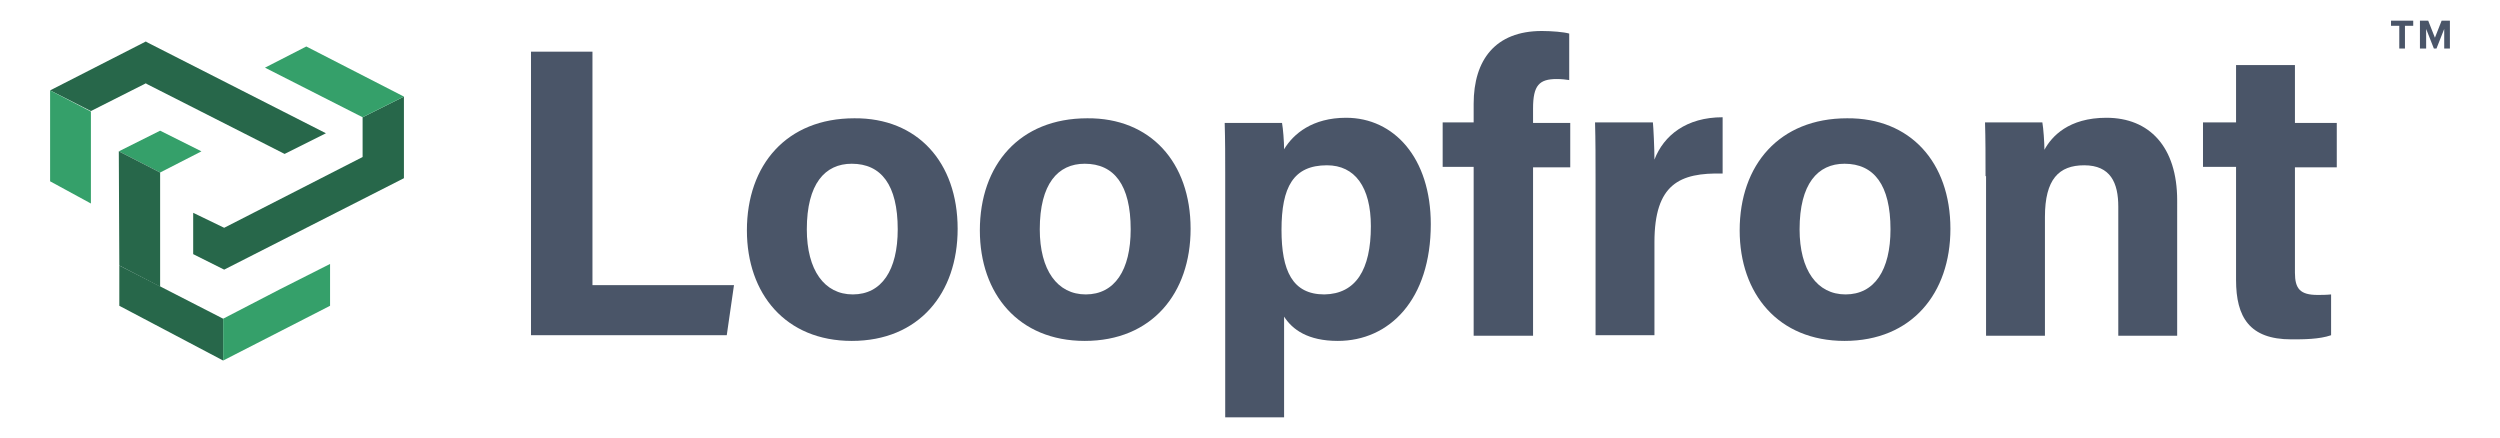 <?xml version="1.0" encoding="utf-8"?>
<!-- Generator: Adobe Illustrator 23.0.6, SVG Export Plug-In . SVG Version: 6.00 Build 0)  -->
<svg version="1.1" id="Layer_1" xmlns="http://www.w3.org/2000/svg" xmlns:xlink="http://www.w3.org/1999/xlink" x="0px" y="0px"
	 viewBox="0 0 484 84.8" style="enable-background:new 0 0 484 84.8;" xml:space="preserve">
<style type="text/css">
	.st0{fill:#35A06A;}
	.st1{fill:#27674A;}
	.st2{fill:#4A5568;}
</style>
<g>
	<g>
		<g>
			<g>
				<polyline class="st0" points="23,29.3 31,25.3 39,29.3 31,33.4 23,29.3 				"/>
			</g>
			<g>
				<g>
					<polygon class="st1" points="31,33.4 23,29.3 23.1,51.4 31,55.5 					"/>
				</g>
				<g>
					<polygon class="st1" points="43.2,69.8 43.2,61.7 23.1,51.4 23.1,59.2 					"/>
				</g>
			</g>
			<g>
				<polygon class="st0" points="63.9,51.1 63.9,59.2 43.2,69.8 43.2,61.7 54.2,56 				"/>
			</g>
		</g>
		<g>
			<g>
				<polygon class="st1" points="28.3,8.1 28.3,8 9.7,17.5 17.6,21.5 28.3,16.1 28.3,16.2 55.1,29.8 63.1,25.8 				"/>
			</g>
			<g>
				<polyline class="st0" points="9.7,17.5 17.6,21.6 17.6,39.4 9.7,35.1 9.7,17.5 				"/>
			</g>
		</g>
		<g>
			<g>
				<polygon class="st1" points="78.2,18.7 70.2,22.7 70.2,30.4 43.4,44.1 37.4,41.2 37.4,49.2 43.4,52.2 78.2,34.5 78.2,26.4 				
					"/>
			</g>
			<g>
				<polyline class="st0" points="59.3,9 51.3,13.1 70.2,22.7 78.2,18.7 59.3,9 				"/>
			</g>
		</g>
	</g>
	<g>
		<g>
			<path class="st2" d="M102.8,10h11.9v45.2h27.4l-1.4,9.7h-37.9V10z"/>
			<path class="st2" d="M185.4,44.3c0,12.5-7.5,21.7-20.5,21.7c-12.8,0-20.3-9.1-20.3-21.4c0-12.7,7.7-21.7,20.8-21.7
				C177.6,22.8,185.4,31.4,185.4,44.3z M156.2,44.4c0,7.9,3.4,12.6,8.9,12.6c5.6,0,8.7-4.7,8.7-12.6c0-8.6-3.2-12.7-8.9-12.7
				C159.7,31.7,156.2,35.6,156.2,44.4z"/>
			<path class="st2" d="M230.5,44.3c0,12.5-7.5,21.7-20.5,21.7c-12.8,0-20.3-9.1-20.3-21.4c0-12.7,7.7-21.7,20.8-21.7
				C222.7,22.8,230.5,31.4,230.5,44.3z M201.3,44.4c0,7.9,3.4,12.6,8.9,12.6c5.6,0,8.7-4.7,8.7-12.6c0-8.6-3.2-12.7-8.9-12.7
				C204.8,31.7,201.3,35.6,201.3,44.4z"/>
			<path class="st2" d="M248.6,61.3v19.5h-11.4V33.7c0-3.3,0-6.6-0.1-9.9h11.1c0.2,1.1,0.4,3.6,0.4,5.1c1.8-3,5.5-6.1,12-6.1
				c9.3,0,16.4,7.8,16.4,20.6c0,14.6-8,22.6-18,22.6C253.2,66,250.2,63.8,248.6,61.3z M265.4,43.8c0-7.6-3.1-11.8-8.5-11.8
				c-6.5,0-8.8,4.2-8.8,12.5c0,7.9,2.1,12.5,8.3,12.5C262.5,56.9,265.4,52.2,265.4,43.8z"/>
			<path class="st2" d="M285.3,65V32.3h-6v-8.6h6v-3.6c0-8.5,4.2-14.1,13.2-14.1c1.9,0,4.3,0.2,5.3,0.5v9c-0.6-0.1-1.5-0.2-2.4-0.2
				c-3.4,0-4.6,1.2-4.6,5.7v2.8h7.2v8.6h-7.2V65H285.3z"/>
			<path class="st2" d="M308.9,34.9c0-4.1,0-7.7-0.1-11.2h11.2c0.1,0.9,0.3,5,0.3,7.2c1.8-4.7,6.2-8.2,13.2-8.2v10.9
				c-8.3-0.2-13.2,2-13.2,13.3v18h-11.4V34.9z"/>
			<path class="st2" d="M377.6,44.3c0,12.5-7.5,21.7-20.5,21.7c-12.8,0-20.3-9.1-20.3-21.4c0-12.7,7.7-21.7,20.8-21.7
				C369.8,22.8,377.6,31.4,377.6,44.3z M348.4,44.4c0,7.9,3.4,12.6,8.9,12.6c5.6,0,8.7-4.7,8.7-12.6c0-8.6-3.2-12.7-8.9-12.7
				C351.9,31.7,348.4,35.6,348.4,44.4z"/>
			<path class="st2" d="M384.4,34.1c0-3.5,0-7.3-0.1-10.4h11.1c0.2,1.1,0.4,3.9,0.4,5.3c1.4-2.6,4.7-6.2,12-6.2
				c8.3,0,13.7,5.6,13.7,16V65h-11.4V40c0-4.6-1.5-8-6.6-8c-4.9,0-7.6,2.7-7.6,10v23h-11.4V34.1z"/>
			<path class="st2" d="M426.5,23.7h6.4V12.6h11.4v11.2h8.1v8.6h-8.1v20.4c0,3.1,1,4.3,4.4,4.3c0.6,0,1.7,0,2.6-0.1v7.9
				c-2.3,0.8-5.4,0.8-7.7,0.8c-8.1,0-10.7-4.3-10.7-11.5V32.3h-6.4V23.7z"/>
		</g>
	</g>
	<g>
		<path class="st2" d="M464.5,9.4V5h-1.6V4h4.3v1h-1.6v4.4H464.5z"/>
		<path class="st2" d="M473.2,9.4V5.6l-1.5,3.8h-0.5l-1.5-3.8v3.8h-1.2V4h1.6l1.3,3.3l1.3-3.3h1.6v5.4H473.2z"/>
	</g>
</g>
</svg>
